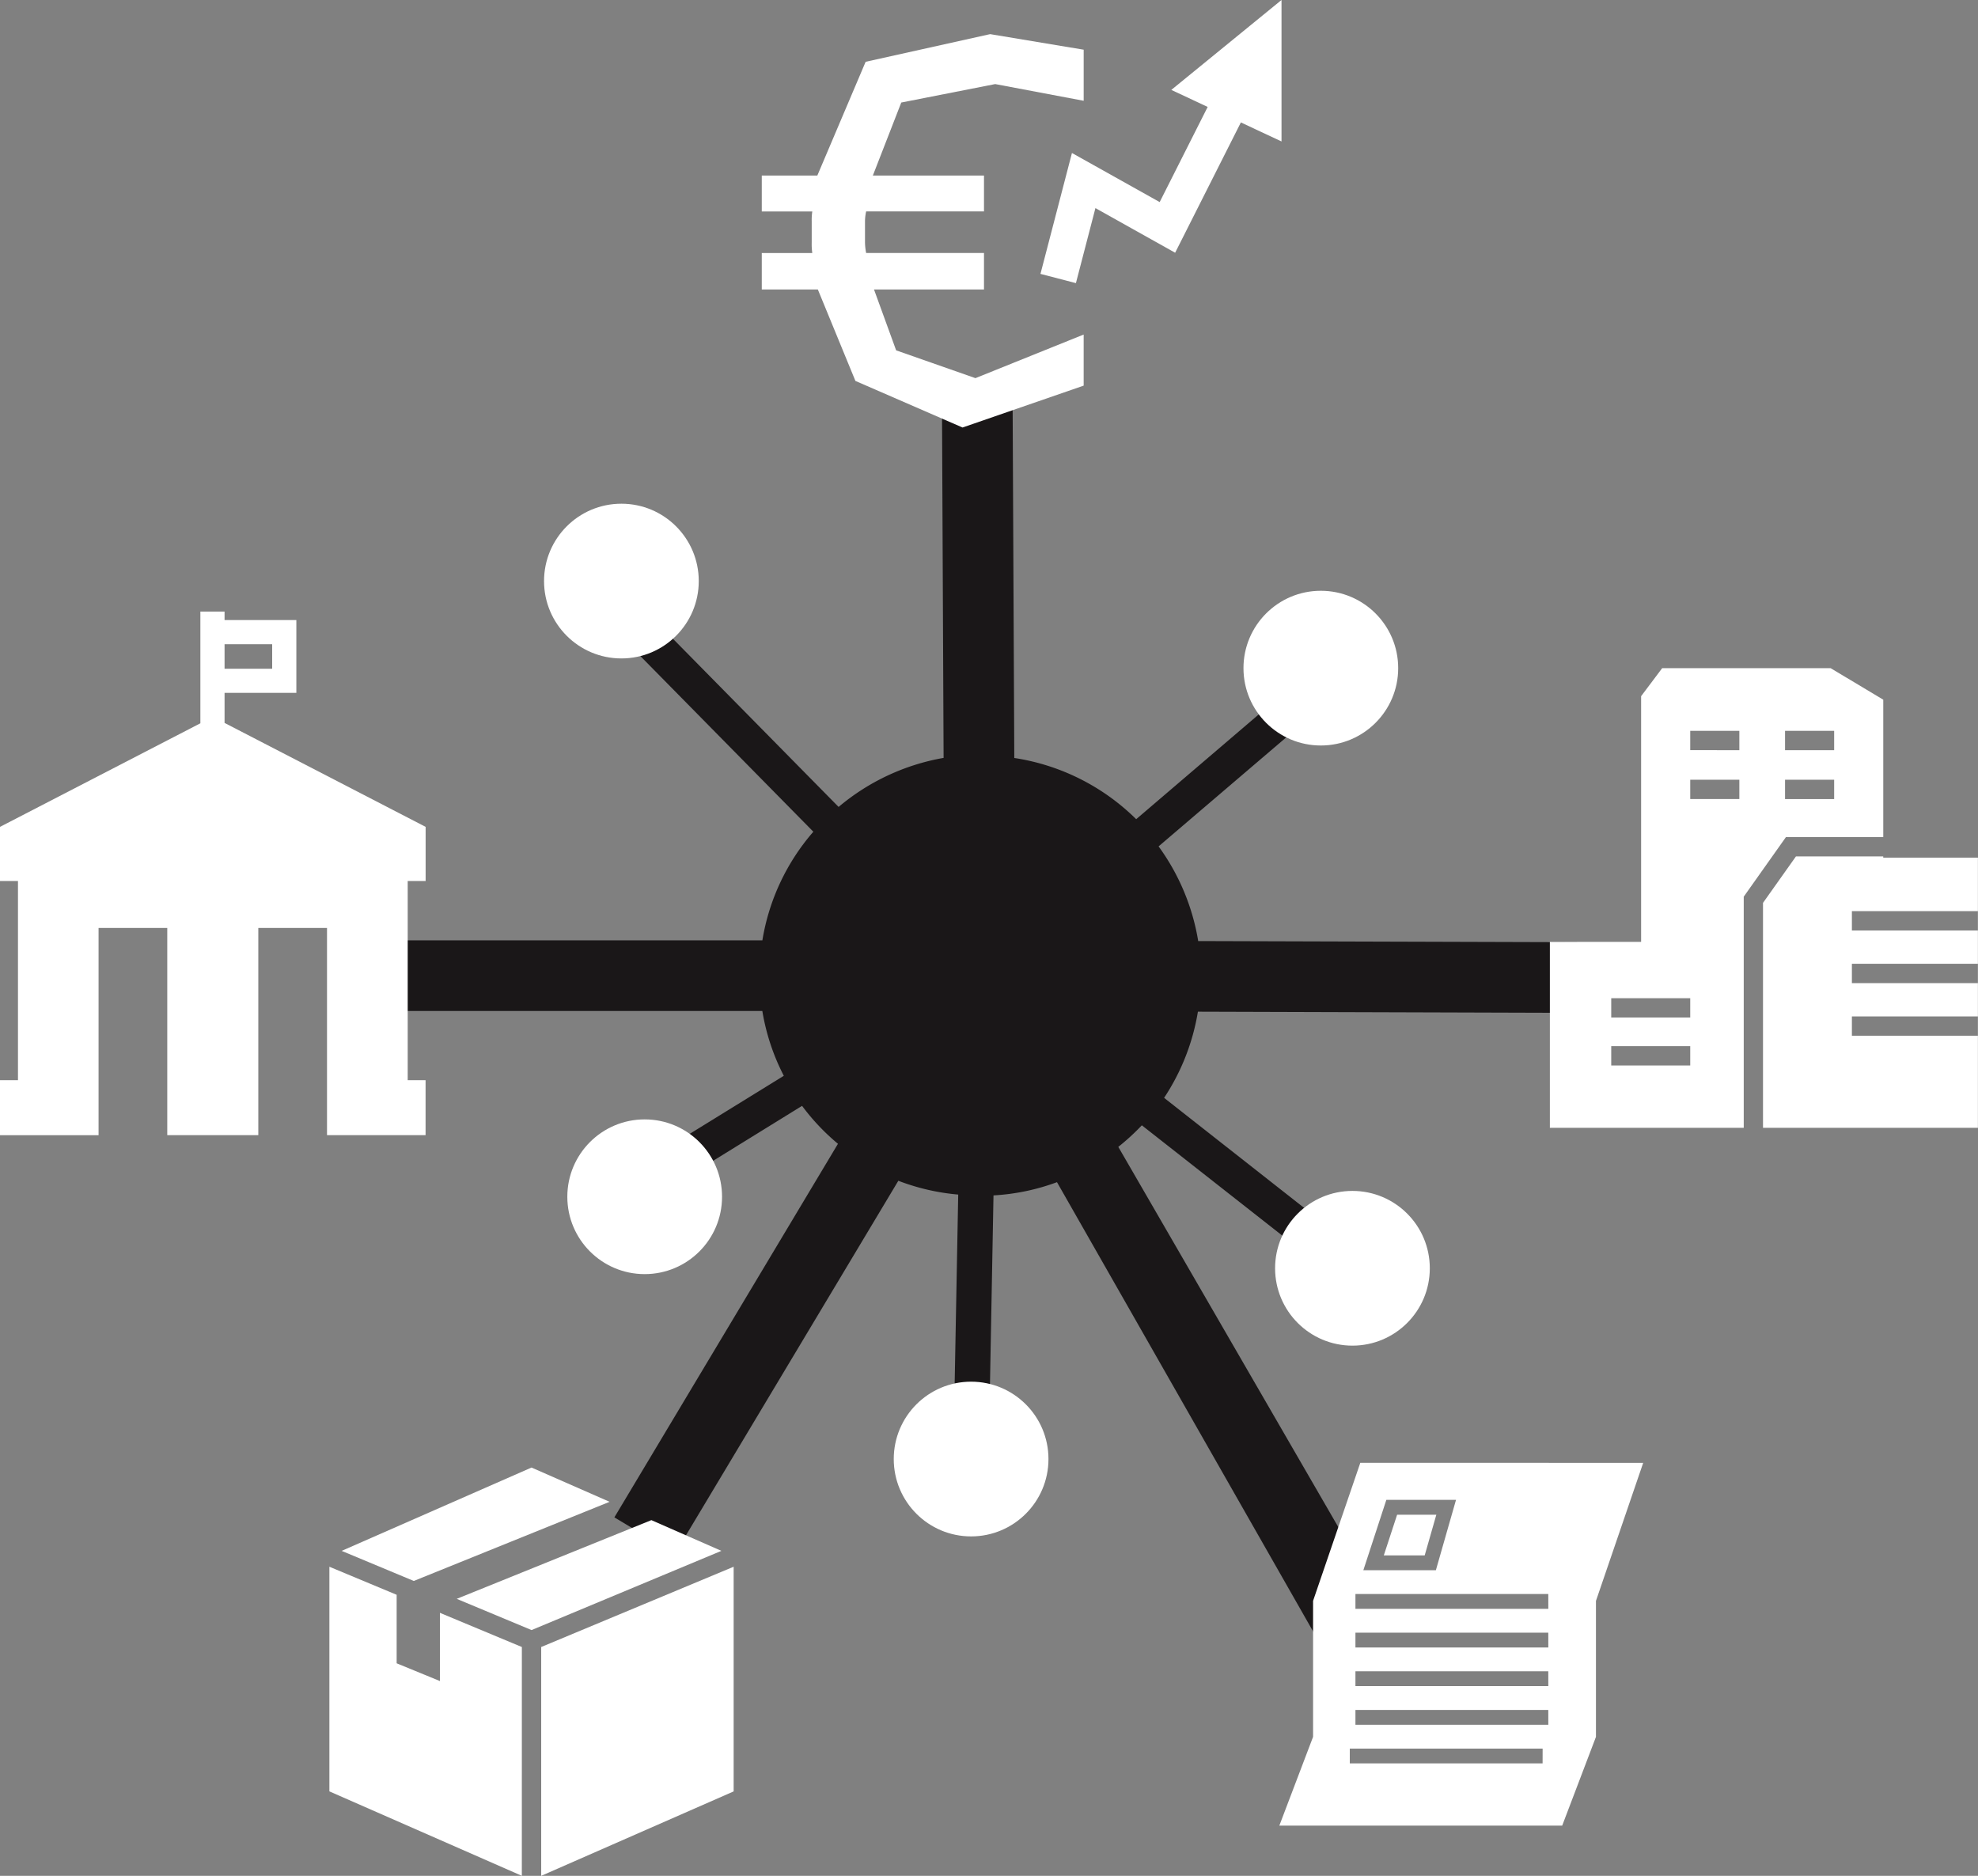 <svg xmlns="http://www.w3.org/2000/svg" width="138.202" height="131.06" viewBox="0 0 138.202 131.06"><rect x="0" y="0" width="138.202" height="131.06" fill="#808080" stroke="none"/><defs><style>.a{fill:#1a1718;}.b{fill:#fff;}</style></defs><path class="a" d="M171.93,54.994l.02-4.936-26.467-.08a15.491,15.491,0,0,0-2.768-6.615L154.85,33l-1.6-1.879-12.1,10.342a15.4,15.4,0,0,0-8.517-4.276l-.12-25.606-4.936.02.117,25.58a15.53,15.53,0,0,0-7.336,3.426L106.178,26.214l-1.756,1.736,14.171,14.389a15.318,15.318,0,0,0-3.561,7.59H86.3v4.936h28.729a15.259,15.259,0,0,0,1.5,4.527l-11.995,7.4,1.29,2.1,11.981-7.4a15.3,15.3,0,0,0,2.508,2.651L104.691,90.244l4.233,2.537,15.607-26.055a15.365,15.365,0,0,0,4.184.964l-.332,17.661,2.468.049.329-17.652a15.221,15.221,0,0,0,4.436-.924L155.1,101l1.364-8.017L139.9,64.358a15.8,15.8,0,0,0,1.645-1.507L155.5,73.81l1.524-1.936L143.1,60.932a15.4,15.4,0,0,0,2.362-6.02Z" transform="translate(-61.765 15.771)"/><g transform="translate(86.881 41.276)"><circle class="b" cx="5.405" cy="5.405" r="5.405" transform="translate(0 0)"/></g><g transform="translate(38.012 35.193)"><circle class="b" cx="5.405" cy="5.405" r="5.405" transform="translate(0 0)"/></g><g transform="translate(39.639 78.209)"><circle class="b" cx="5.405" cy="5.405" r="5.405"/></g><g transform="translate(62.446 96.534)"><circle class="b" cx="5.405" cy="5.405" r="5.405"/></g><g transform="translate(89.09 83.206)"><circle class="b" cx="5.405" cy="5.405" r="5.405"/></g><g transform="translate(89.387 102.203)"><g transform="translate(7.299 3.627)"><path class="b" d="M112.46,39.021l-.93,2.841h2.857l.813-2.841Z" transform="translate(-111.53 -39.021)"/></g><path class="b" d="M114.635,37.753l-3.3,9.644v9.5L108.978,63.1h19.763L131.1,56.9V47.4l3.3-9.644Zm1.819,2.588h4.868l-1.407,4.916h-5.068Zm10.917,18.413H113.9V57.719h13.474Zm.4-2.7H114.295V55.019h13.474Zm0-2.7H114.295V52.319h13.474Zm0-2.7H114.295V49.619h13.474Zm0-2.7H114.295V46.919h13.474Z" transform="translate(-108.978 -37.753)"/></g><g transform="translate(53.225)"><g transform="translate(0 2.385)"><path class="b" d="M118.825,3.939V7.508l-6.181-1.167-6.564,1.29-1.985,5.1h7.765v2.508h-8.234a3.429,3.429,0,0,0-.08.666V17.4a4.292,4.292,0,0,0,.08.744h8.234v2.548h-7.685l1.547,4.253,5.54,1.942,7.562-3.046v3.569l-8.463,2.926-7.485-3.255-2.625-6.389H96.334V18.145h3.529a4.423,4.423,0,0,1-.04-.744V15.908a3.97,3.97,0,0,1,.04-.666H96.334V12.733h3.881l3.375-7.948,8.7-1.933Z" transform="translate(-96.334 -2.852)"/></g><g transform="translate(19.472 3.164)"><path class="b" d="M105.619,19.741l-2.477-.645,2.2-8.447,6.129,3.43,5.526-10.955,2.285,1.152-6.73,13.342L106.982,14.5Z" transform="translate(-103.142 -3.124)"/></g><g transform="translate(28.612)"><g transform="translate(1.195 1.348)"><path class="b" d="M106.756,7.275l5.868,2.739V2.489Z" transform="translate(-106.756 -2.489)"/></g><path class="b" d="M114.04,11.9l-7.7-3.6,7.7-6.283ZM108.726,8l4.036,1.882V4.712Z" transform="translate(-106.338 -2.018)"/></g></g><g transform="translate(23.015 102.532)"><g transform="translate(8.893 3.675)"><path class="b" d="M102.484,39.153l-13.6,5.5,5.229,2.181L107.376,41.3Z" transform="translate(-88.881 -39.153)"/></g><g transform="translate(28.245 6.199)"><path class="b" d="M95.647,40.036Z" transform="translate(-95.647 -40.036)"/></g><g transform="translate(0.857)"><path class="b" d="M91.11,45.793l13.68-5.53-5.454-2.394L86.071,43.691Z" transform="translate(-86.071 -37.868)"/></g><g transform="translate(14.798 6.932)"><path class="b" d="M90.945,45.9V61.888l13.447-5.9V40.292Z" transform="translate(-90.945 -40.292)"/></g><g transform="translate(0 6.932)"><path class="b" d="M99.218,45.9l-5.726-2.388v4.766l-3.022-1.24V42.251l-4.7-1.959V55.986l13.446,5.9Z" transform="translate(-85.771 -40.292)"/></g></g><g transform="translate(108.289 46.681)"><g transform="translate(0 0)"><path class="b" d="M129.132,34.308l2.949-4.164h6.8v-9.6L135.2,18.34H123.435L121.962,20.3V37.465h-6.375V50.458h13.545Zm2.886-11.589h3.432v1.353h-3.432Zm0,3.418h3.432v1.353h-3.432ZM125.394,46.1h-5.52V44.749h5.52Zm0-3.349h-5.52V41.4h5.52Zm3.432-15.264h-3.432V26.136h3.432Zm-3.432-3.418V22.719h3.432v1.353Z" transform="translate(-115.587 -18.34)"/></g><g transform="translate(14.898 13.156)"><path class="b" d="M129.19,23.023V22.94h-6.1l-2.3,3.243V41.9h15.015V23.023Zm6.621,12.447H127V34.117h8.815Zm0-3.678H127V30.439h8.815Zm0-3.678H127V26.761h8.815Z" transform="translate(-120.796 -22.94)"/></g></g><g transform="translate(0 42.729)"><path class="b" d="M107.463,35.783V32L93.414,24.737v-2.1h5.016V17.55H93.414v-.592h-1.69v7.805L77.724,32v3.784H78.98V49.7H77.724v3.841h6.887V39.063h4.8V53.538h6.361V39.063h4.8V53.538h6.887V49.7H106.21V35.783ZM93.414,19.237H96.74v1.716H93.414Z" transform="translate(-77.724 -16.958)"/></g></svg>